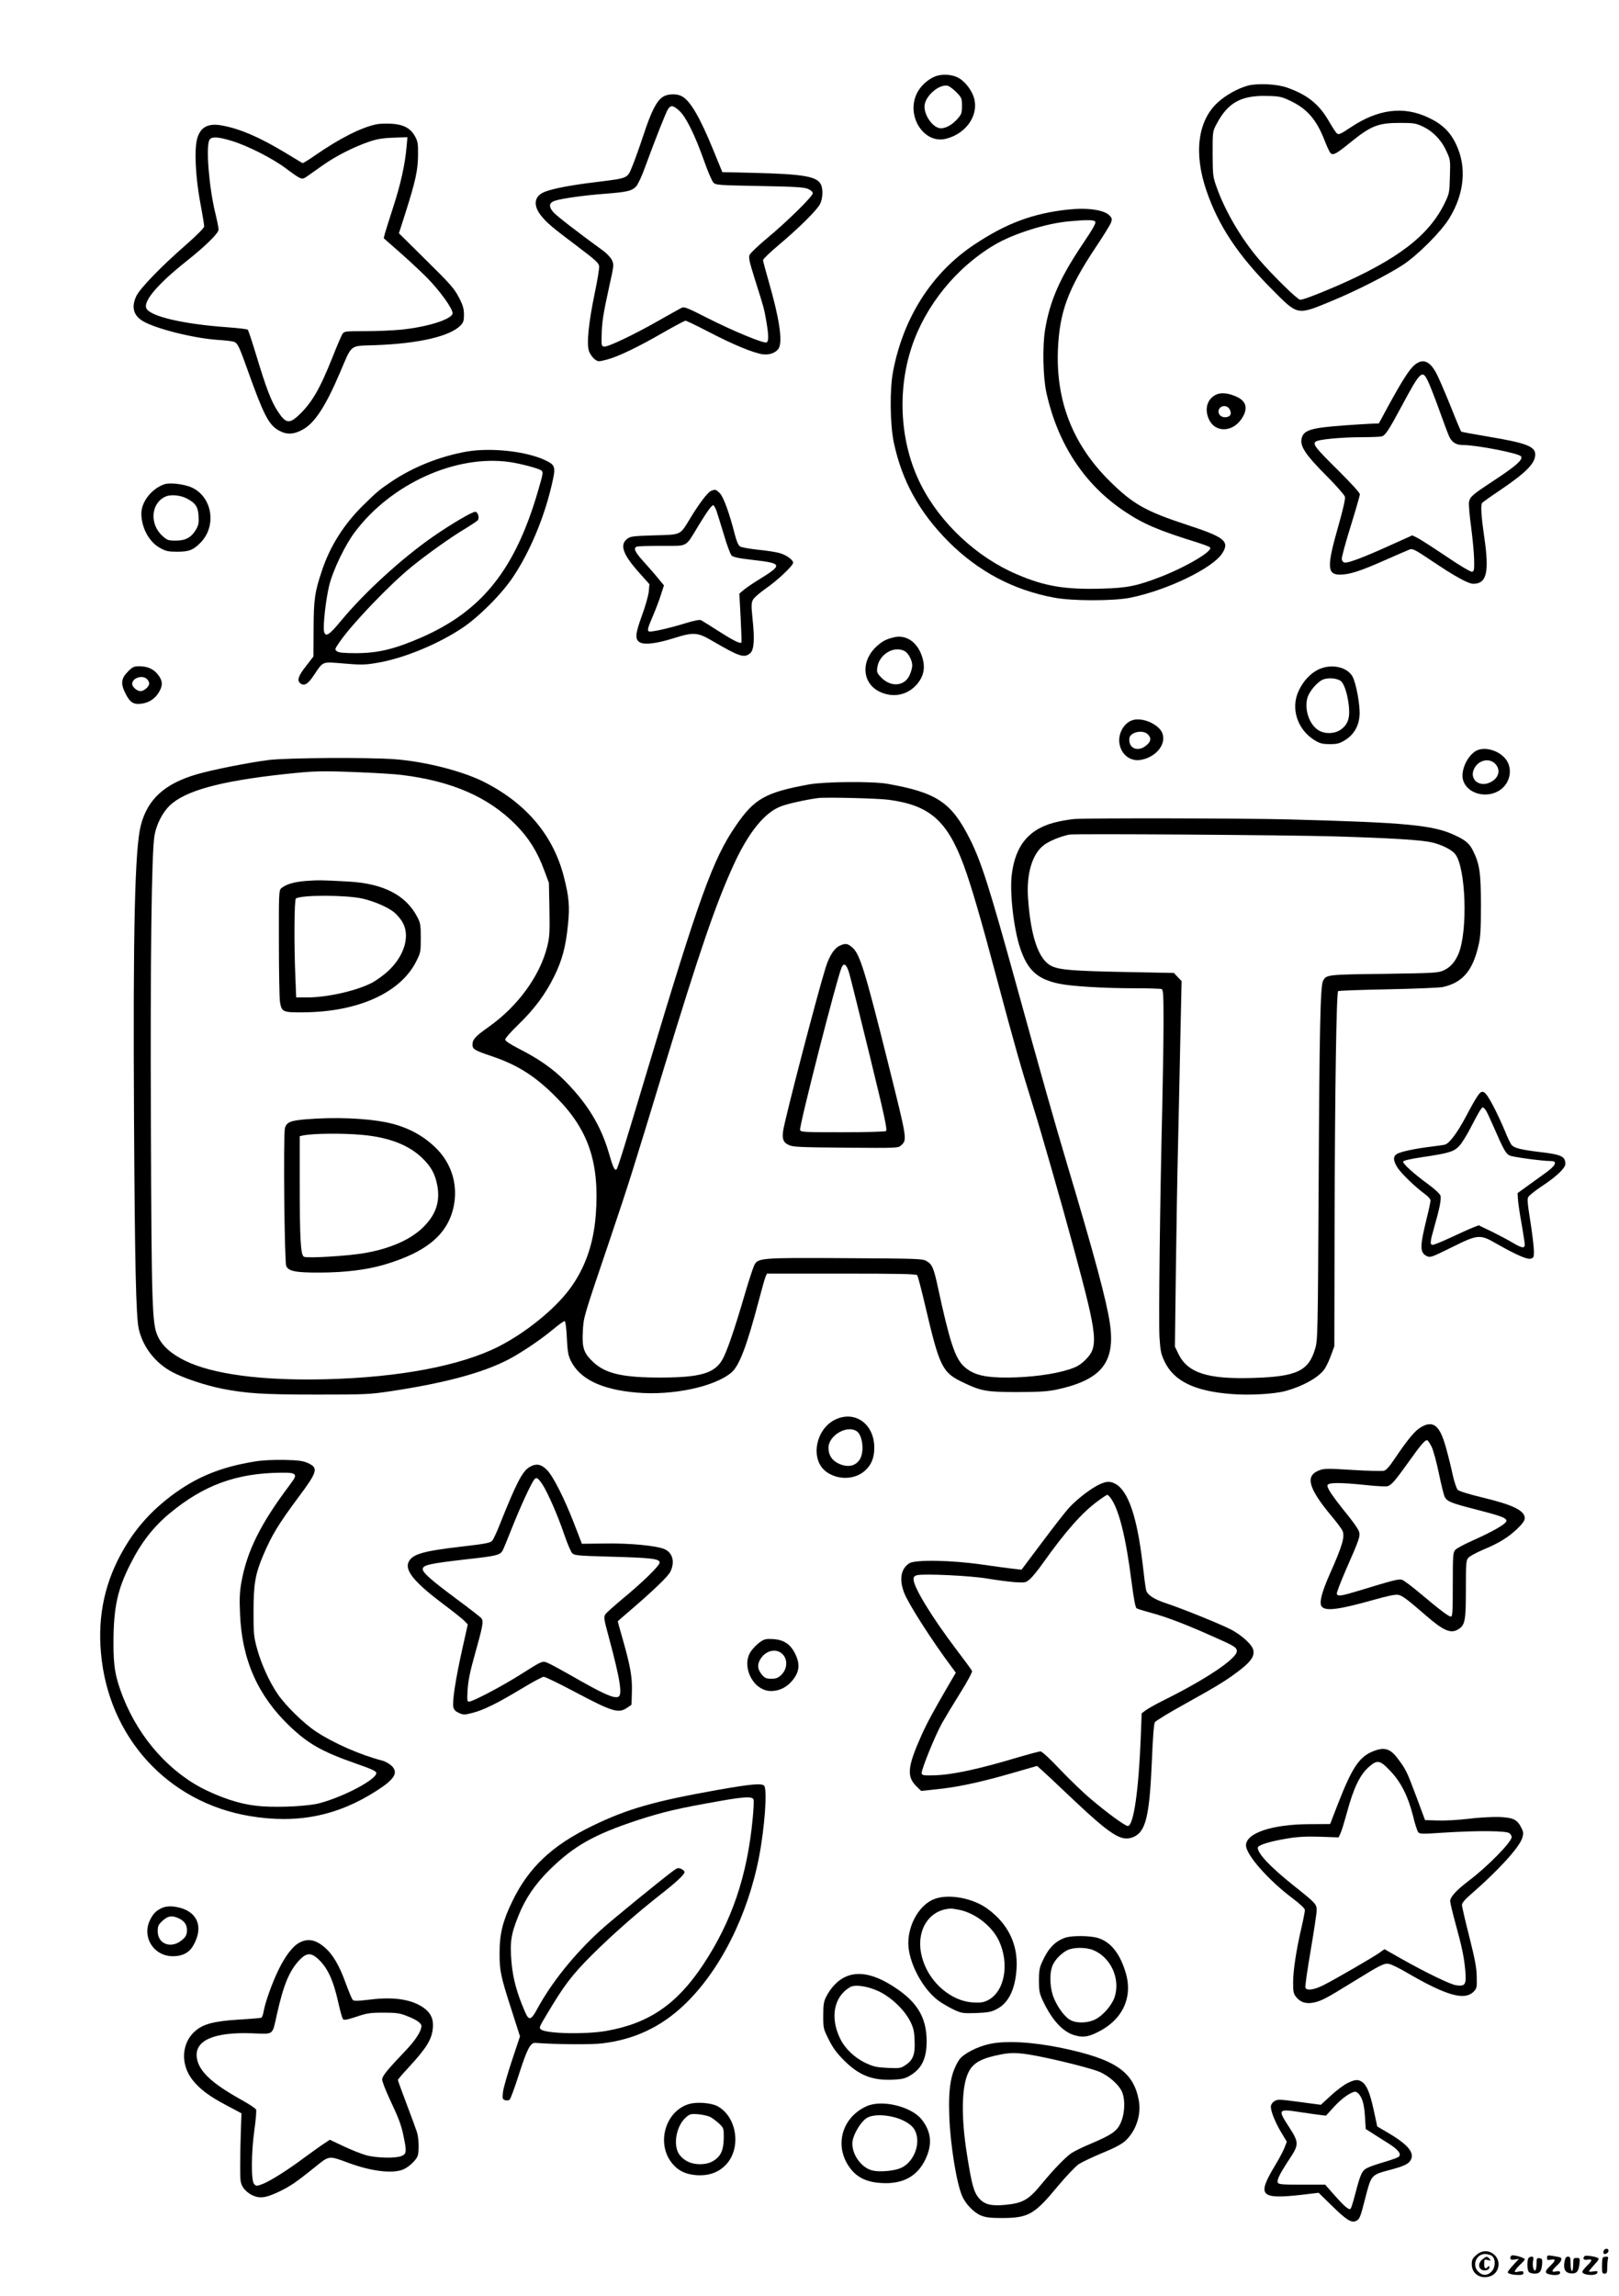<?xml version="1.0" standalone="no"?>
<!DOCTYPE svg PUBLIC "-//W3C//DTD SVG 20010904//EN"
 "http://www.w3.org/TR/2001/REC-SVG-20010904/DTD/svg10.dtd">
<svg version="1.0" xmlns="http://www.w3.org/2000/svg"
 width="1237pt" height="1754pt" viewBox="0 0 1237 1754"
 preserveAspectRatio="xMidYMid meet">

<g transform="translate(0,1754) scale(0.1,-0.1)"
fill="#000000" stroke="none">
<path d="M7142 16955 c-58 -25 -109 -73 -136 -127 -86 -173 53 -391 222 -348
162 41 259 192 209 327 -22 58 -73 119 -119 141 -52 26 -127 28 -176 7z m166
-120 c40 -42 42 -47 42 -104 0 -56 -3 -64 -37 -102 -39 -43 -86 -69 -124 -69
-62 0 -136 108 -124 181 13 74 113 157 175 144 14 -3 44 -26 68 -50z"/>
<path d="M9531 16885 c-76 -22 -166 -72 -226 -127 -154 -140 -186 -390 -86
-678 91 -265 240 -489 496 -747 207 -208 190 -204 473 -87 184 77 412 193 532
271 111 73 291 253 352 353 117 189 136 393 54 566 -45 96 -107 156 -211 205
-191 91 -387 66 -598 -76 -72 -48 -89 -56 -101 -45 -9 6 -36 48 -62 93 -76
132 -165 203 -321 258 -78 28 -229 34 -302 14z m323 -113 c133 -62 205 -146
267 -306 17 -44 37 -87 44 -95 20 -20 44 -7 143 73 167 136 219 157 390 157
100 0 120 -3 167 -25 80 -36 146 -103 184 -186 33 -70 33 -72 29 -198 -3 -122
-4 -130 -39 -202 -120 -249 -361 -434 -837 -640 -148 -63 -245 -100 -268 -100
-20 0 -206 182 -312 305 -139 162 -264 376 -328 560 -27 75 -28 90 -29 250 0
168 0 171 29 225 86 165 187 222 386 217 95 -2 112 -6 174 -35z"/>
<path d="M5065 16800 c-48 -30 -90 -113 -148 -290 -30 -91 -69 -200 -87 -243
-38 -92 -28 -87 -275 -118 -192 -23 -332 -50 -394 -75 -79 -31 -90 -102 -28
-180 45 -57 87 -92 276 -234 144 -109 166 -129 169 -155 1 -16 -13 -106 -33
-200 -48 -231 -64 -392 -45 -447 8 -23 28 -50 43 -62 27 -20 29 -20 95 -3 86
23 237 95 432 208 86 49 161 89 168 89 6 0 85 -38 174 -84 187 -98 350 -165
418 -173 53 -6 102 14 121 48 29 56 3 229 -77 506 -24 83 -44 158 -44 166 0 8
55 61 123 118 152 128 288 263 312 309 22 42 25 117 6 153 -31 59 -135 77
-499 86 l-253 6 -68 166 c-103 253 -178 381 -242 414 -39 21 -108 19 -144 -5z
m126 -107 c50 -46 118 -182 189 -383 28 -80 60 -154 71 -165 18 -19 37 -20
352 -26 271 -5 339 -9 370 -22 23 -10 37 -23 37 -34 0 -23 -199 -219 -354
-347 -64 -54 -122 -109 -128 -122 -10 -20 -3 -52 41 -192 70 -222 68 -214 86
-316 19 -111 19 -155 1 -162 -23 -9 -261 90 -452 187 -153 78 -178 88 -197 77
-12 -6 -89 -49 -172 -96 -189 -108 -391 -204 -419 -200 -20 3 -21 8 -19 87 2
101 12 164 59 378 35 155 35 162 20 195 -9 19 -38 50 -63 69 -210 153 -365
273 -387 300 -36 43 -31 71 16 86 53 17 223 41 383 53 170 13 206 22 238 59
13 16 44 82 67 148 78 212 159 418 175 441 22 31 38 28 86 -15z"/>
<path d="M2874 16590 c-117 -25 -282 -109 -468 -238 -49 -34 -91 -60 -95 -58
-3 2 -64 39 -136 82 -193 116 -337 178 -472 204 -109 22 -169 -8 -195 -94 -25
-79 -15 -291 20 -483 18 -95 32 -181 32 -192 0 -12 -53 -66 -142 -144 -186
-162 -348 -330 -376 -388 -40 -84 -23 -150 51 -193 101 -59 390 -131 575 -143
53 -3 107 -10 119 -14 29 -11 40 -34 107 -222 119 -333 158 -410 233 -454 60
-35 115 -34 184 4 92 49 176 177 286 435 96 224 70 204 270 211 334 12 574 68
653 152 21 22 25 36 25 83 -1 46 -8 71 -40 132 -34 65 -65 101 -248 281 l-209
207 51 159 c76 240 94 323 95 438 1 89 -2 105 -24 145 -35 62 -89 90 -183 95
-39 2 -90 0 -113 -5z m-1105 -126 c120 -36 310 -132 412 -208 126 -93 124 -92
167 -62 20 14 75 53 122 86 98 69 233 137 346 176 61 21 104 29 188 32 l109 4
-7 -78 c-12 -134 -45 -282 -101 -454 -29 -91 -58 -182 -64 -203 l-9 -37 116
-102 c64 -56 160 -145 212 -197 102 -103 202 -243 198 -276 -7 -45 -198 -105
-399 -124 -63 -6 -186 -11 -272 -11 -151 0 -157 -1 -171 -22 -8 -13 -42 -92
-75 -176 -100 -251 -161 -354 -265 -450 -68 -62 -95 -55 -156 39 -49 76 -86
174 -160 418 -32 106 -62 197 -67 202 -5 5 -76 13 -158 19 -335 24 -589 83
-617 145 -24 54 86 184 302 356 149 118 250 217 250 245 0 13 -11 69 -25 126
-48 196 -73 507 -45 559 15 27 65 25 169 -7z"/>
<path d="M8160 15939 c-267 -29 -470 -104 -715 -267 -323 -214 -542 -555 -621
-967 -27 -137 -24 -407 5 -545 62 -293 194 -532 416 -756 227 -228 496 -372
810 -430 137 -26 450 -26 578 -1 284 57 636 227 707 342 56 90 15 122 -270
215 -317 104 -414 159 -591 334 -282 279 -412 611 -396 1006 13 290 77 463
293 787 56 84 107 166 113 183 9 28 8 34 -13 55 -43 42 -168 60 -316 44z m208
-92 c8 -10 -16 -53 -99 -176 -170 -253 -248 -430 -284 -650 -21 -125 -16 -363
10 -481 87 -393 291 -702 596 -906 146 -98 260 -146 559 -239 47 -15 90 -31
95 -37 26 -26 -178 -147 -375 -224 -184 -71 -258 -86 -451 -91 -280 -8 -435
17 -649 109 -306 130 -586 391 -735 687 -157 312 -183 707 -69 1051 105 316
341 607 632 779 143 85 396 165 570 180 139 13 189 12 200 -2z"/>
<path d="M10805 14749 c-40 -36 -93 -119 -197 -309 l-73 -135 -60 -2 c-33 -2
-125 -7 -205 -13 -259 -19 -313 -36 -326 -105 -10 -57 35 -124 188 -277 76
-76 140 -149 144 -163 4 -16 -14 -96 -51 -226 -88 -308 -86 -369 13 -369 71 0
153 26 336 107 94 41 182 80 196 85 22 9 41 0 180 -94 167 -112 269 -168 306
-168 104 0 124 88 84 360 -21 142 -28 239 -17 256 3 6 64 49 134 96 203 137
273 208 273 276 0 61 -69 88 -358 136 -112 19 -206 36 -208 39 -3 3 -41 93
-84 202 -44 108 -92 219 -107 246 -51 94 -105 113 -168 58z m112 -136 c17 -38
56 -139 87 -226 31 -87 63 -171 71 -187 22 -42 53 -60 105 -60 102 0 421 -62
441 -86 19 -23 -36 -73 -201 -181 -173 -114 -188 -127 -196 -169 -3 -18 4
-103 16 -189 11 -85 22 -197 23 -247 2 -81 0 -93 -16 -96 -10 -2 -92 46 -195
116 -98 66 -196 129 -219 141 l-42 21 -158 -71 c-204 -93 -330 -141 -357 -137
-14 2 -22 11 -24 28 -1 14 29 126 68 250 38 123 70 233 70 244 0 11 -64 81
-158 175 -180 178 -202 205 -181 226 18 18 195 35 364 35 66 0 130 3 142 6 27
7 52 44 149 225 152 283 162 292 211 182z"/>
<path d="M9294 14526 c-72 -32 -95 -115 -54 -196 48 -94 172 -92 241 3 58 80
46 142 -35 177 -60 27 -115 33 -152 16z m102 -115 c15 -30 8 -50 -21 -57 -33
-8 -65 12 -65 41 0 47 65 59 86 16z"/>
<path d="M3565 14090 c-206 -37 -409 -118 -575 -230 -90 -60 -112 -79 -218
-183 -145 -144 -250 -309 -312 -496 -55 -163 -63 -218 -64 -446 l-1 -210 -57
-74 c-59 -74 -70 -109 -44 -131 29 -24 59 -7 103 60 75 111 59 105 230 91 129
-11 161 -11 248 4 200 32 463 139 655 266 128 85 305 262 392 394 126 189 234
446 293 698 33 140 30 154 -49 191 -146 69 -415 98 -601 66z m330 -80 c87 -13
218 -48 241 -64 16 -12 14 -23 -25 -156 -174 -599 -427 -916 -889 -1119 -207
-90 -333 -121 -503 -121 -92 0 -130 4 -144 14 -19 14 -18 16 20 72 96 139 383
439 551 575 114 93 301 226 400 285 51 31 98 62 104 69 15 18 2 65 -19 65 -25
0 -184 -94 -320 -188 -242 -168 -526 -428 -705 -644 -91 -111 -119 -128 -130
-83 -10 40 14 251 40 355 29 116 121 307 195 405 278 370 773 594 1184 535z"/>
<path d="M1258 13841 c-97 -32 -178 -133 -178 -224 0 -108 59 -217 142 -263
46 -25 63 -29 133 -29 89 0 121 13 175 67 135 135 88 372 -86 432 -60 20 -150
29 -186 17z m169 -109 c67 -35 87 -65 90 -135 3 -51 0 -69 -19 -102 -36 -61
-79 -85 -154 -85 -59 0 -67 3 -103 36 -100 90 -88 250 23 300 39 18 112 12
163 -14z"/>
<path d="M5433 13790 c-26 -11 -92 -98 -162 -214 -77 -126 -63 -120 -271 -126
-161 -5 -182 -7 -207 -26 -61 -46 -34 -121 94 -263 l75 -84 -5 -56 c-3 -31
-26 -113 -52 -183 -52 -142 -55 -184 -15 -206 38 -20 129 -8 260 33 149 47
180 45 292 -21 208 -121 243 -133 289 -95 30 24 36 104 19 262 -10 97 -10 122
2 145 7 16 52 55 103 91 86 59 205 172 205 194 0 21 -50 58 -98 72 -28 9 -103
21 -169 27 -65 7 -127 18 -138 25 -13 8 -26 37 -39 86 -43 170 -88 292 -116
321 -31 30 -34 31 -67 18z m41 -152 c8 -24 34 -106 57 -183 22 -77 49 -148 58
-158 13 -13 51 -22 157 -34 237 -27 239 -36 44 -156 -41 -25 -90 -59 -108 -74
l-33 -28 10 -185 c5 -102 8 -187 6 -189 -11 -10 -63 16 -171 85 -65 42 -127
80 -136 85 -12 7 -52 -1 -130 -25 -127 -39 -258 -67 -270 -60 -14 9 -9 26 31
119 21 50 49 122 61 162 l23 71 -44 53 c-24 30 -74 87 -111 128 -68 75 -81
104 -52 115 9 3 94 6 191 6 204 0 177 -15 277 150 70 115 103 160 116 160 5 0
15 -19 24 -42z"/>
<path d="M6825 12670 c-56 -14 -84 -29 -125 -66 -126 -114 -114 -286 24 -350
99 -46 206 -26 278 54 57 64 71 133 42 219 -37 111 -124 168 -219 143z m85
-103 c30 -15 60 -71 60 -112 0 -16 -9 -49 -20 -73 -38 -84 -140 -94 -214 -21
-35 36 -38 43 -33 79 13 100 125 168 207 127z"/>
<path d="M980 12412 c-55 -55 -60 -93 -21 -171 36 -70 62 -86 128 -76 56 8
103 42 131 93 28 50 24 87 -16 134 -33 39 -78 58 -138 58 -40 0 -51 -5 -84
-38z m142 -59 c10 -9 18 -24 18 -34 0 -25 -39 -59 -67 -59 -26 0 -63 32 -63
55 0 45 76 71 112 38z"/>
<path d="M10075 12426 c-61 -28 -119 -90 -153 -165 -63 -135 -8 -299 127 -379
37 -22 58 -27 112 -27 56 0 73 5 115 30 70 44 107 109 112 194 4 77 -27 245
-55 294 -42 73 -163 98 -258 53z m177 -96 c25 -31 48 -113 55 -196 7 -85 -11
-133 -66 -170 -46 -31 -119 -33 -167 -3 -70 43 -109 157 -85 247 14 49 72 118
116 139 45 20 124 11 147 -17z"/>
<path d="M8656 12039 c-64 -18 -111 -95 -104 -170 9 -90 83 -150 166 -134 118
22 196 122 162 206 -28 66 -149 120 -224 98z m114 -109 c28 -28 25 -54 -11
-84 -64 -55 -139 -24 -130 54 6 47 103 68 141 30z"/>
<path d="M11273 11801 c-68 -43 -116 -157 -93 -225 33 -101 179 -139 279 -73
72 48 98 143 59 217 -44 82 -175 125 -245 81z m152 -97 c43 -46 27 -107 -35
-139 -86 -45 -168 22 -126 104 34 66 116 83 161 35z"/>
<path d="M2055 11734 c-145 -18 -426 -73 -550 -109 -247 -72 -377 -190 -429
-390 -46 -180 -60 -797 -52 -2235 6 -1113 15 -1527 37 -1616 33 -139 128 -259
257 -327 89 -47 250 -100 377 -126 190 -37 315 -45 725 -45 379 0 402 1 575
27 446 68 743 153 939 268 112 67 208 134 293 204 43 36 82 64 88 62 6 -2 13
-59 16 -128 5 -101 10 -133 29 -172 67 -141 234 -223 504 -246 273 -24 595 44
724 153 61 52 118 202 212 559 22 84 44 162 50 175 l10 22 569 0 c443 0 571
-3 579 -12 5 -7 33 -112 61 -233 111 -473 130 -511 293 -588 135 -65 178 -72
413 -72 163 0 229 5 294 18 347 74 455 208 411 508 -24 166 -117 514 -325
1209 -109 367 -188 646 -394 1392 -202 731 -264 926 -351 1099 -141 280 -252
354 -630 421 -114 20 -480 17 -600 -5 -333 -61 -417 -109 -559 -317 -174 -253
-279 -546 -676 -1870 -166 -554 -224 -743 -234 -753 -14 -14 -28 16 -60 128
-61 207 -163 374 -335 548 -94 94 -198 167 -353 246 -68 35 -103 59 -103 69 0
10 44 60 98 112 124 120 209 233 278 374 61 125 87 225 104 395 14 135 8 207
-31 360 -80 317 -287 564 -612 728 -168 84 -453 156 -685 173 -206 15 -812 11
-957 -6z m691 -94 c128 -5 272 -14 320 -20 387 -47 665 -169 874 -380 100
-101 165 -205 217 -346 l37 -99 4 -202 c3 -180 1 -211 -17 -285 -57 -226 -225
-456 -447 -613 -104 -74 -124 -96 -124 -137 0 -33 16 -43 150 -88 197 -67 332
-153 490 -313 247 -248 332 -501 302 -899 -17 -224 -83 -410 -201 -568 -116
-155 -334 -331 -539 -436 -291 -148 -759 -237 -1322 -251 -487 -12 -861 37
-1075 141 -108 53 -176 114 -210 189 -43 92 -47 230 -52 1618 -5 1260 5 2071
27 2203 13 84 61 178 116 231 116 113 383 187 869 240 241 26 287 27 581 15z
m4044 -210 c313 -42 447 -159 574 -502 56 -152 128 -397 256 -878 133 -498
181 -666 270 -950 67 -215 212 -720 315 -1100 183 -677 191 -749 85 -852 -39
-37 -64 -52 -128 -72 -114 -36 -294 -59 -462 -60 -180 -1 -265 21 -335 85 -68
63 -109 188 -200 609 -31 145 -44 173 -88 197 -29 17 -80 18 -612 21 -671 4
-677 3 -705 -61 -10 -23 -42 -121 -70 -217 -80 -274 -138 -442 -173 -501 -60
-101 -170 -132 -462 -133 -293 -1 -425 29 -519 115 -75 69 -90 111 -83 236 6
112 1 96 205 698 153 454 168 503 418 1325 270 885 391 1240 528 1540 114 250
238 403 363 450 52 20 191 51 283 63 56 8 457 -2 540 -13z"/>
<path d="M2340 10810 c-94 -7 -157 -26 -192 -57 -17 -15 -18 -44 -17 -417 0
-221 4 -423 8 -449 13 -78 21 -82 174 -81 420 2 746 148 867 389 34 67 35 73
35 180 0 99 -3 115 -27 160 -87 167 -259 255 -523 270 -202 11 -232 12 -325 5z
m430 -135 c86 -20 188 -63 238 -102 19 -14 47 -46 63 -71 66 -104 23 -260
-104 -379 -34 -32 -90 -72 -123 -90 -115 -61 -341 -113 -495 -113 l-86 0 -6
152 c-11 247 -9 596 4 604 46 28 384 27 509 -1z"/>
<path d="M2338 8989 c-119 -10 -149 -22 -161 -68 -13 -53 -4 -1020 10 -1053
18 -40 72 -51 263 -50 187 1 350 21 478 58 344 100 510 246 544 480 21 148
-26 294 -130 402 -101 105 -231 174 -383 206 -164 34 -401 43 -621 25z m428
-119 c205 -18 360 -78 463 -180 66 -64 96 -121 112 -206 23 -123 -10 -223
-106 -318 -96 -96 -254 -166 -455 -200 -132 -22 -434 -40 -458 -27 -25 14 -32
132 -32 578 l0 343 23 5 c74 16 299 19 453 5z"/>
<path d="M6412 10313 c-39 -19 -77 -79 -104 -166 -65 -209 -308 -1141 -324
-1244 -10 -64 1 -92 44 -111 32 -15 88 -17 436 -20 396 -3 398 -3 421 18 47
44 48 37 -101 634 -174 697 -214 826 -270 876 -39 34 -55 36 -102 13z m77
-210 c11 -38 81 -321 157 -631 115 -471 135 -565 123 -573 -8 -5 -157 -9 -332
-9 -293 0 -318 1 -324 17 -9 24 281 1159 317 1241 18 41 38 26 59 -45z"/>
<path d="M8210 11283 c-25 -2 -79 -10 -120 -19 -220 -46 -333 -175 -360 -410
-16 -141 16 -412 65 -559 57 -168 131 -235 296 -270 94 -20 342 -35 576 -35
105 0 198 -3 207 -6 14 -5 16 -38 16 -258 0 -138 -5 -433 -10 -656 -17 -694
-28 -1620 -21 -1745 7 -106 11 -128 39 -187 72 -150 231 -227 513 -248 138
-11 328 0 414 24 127 35 243 99 290 160 15 19 39 68 53 108 l27 73 2 993 c3
988 14 1706 27 1720 4 4 174 10 378 14 205 4 393 12 420 17 151 33 229 122
274 316 16 66 19 120 19 310 0 248 -10 315 -61 417 -27 54 -56 79 -138 117
-166 78 -367 97 -1271 121 -346 9 -1527 11 -1635 3z m1995 -133 c429 -13 652
-27 732 -45 79 -18 155 -56 182 -91 81 -103 97 -587 25 -760 -26 -62 -63 -105
-113 -127 -44 -20 -68 -21 -456 -27 -433 -5 -442 -6 -466 -53 -21 -37 -28
-374 -34 -1587 -6 -1102 -7 -1158 -26 -1222 -50 -172 -140 -215 -474 -225
-348 -11 -500 38 -571 183 l-27 56 7 561 c4 309 11 753 17 987 5 234 14 610
18 835 l9 410 -30 31 -29 31 -362 7 c-409 8 -511 16 -573 46 -98 48 -158 221
-179 515 -14 188 31 341 121 409 41 31 126 66 194 80 41 8 1666 -3 2035 -14z"/>
<path d="M11283 9157 c-16 -24 -55 -94 -88 -157 -60 -113 -121 -194 -153 -204
-9 -3 -57 -10 -107 -16 -125 -15 -236 -39 -262 -56 -31 -19 -29 -51 5 -105 30
-46 137 -149 210 -202 23 -17 42 -38 42 -48 0 -10 -13 -73 -30 -140 -52 -212
-52 -257 -1 -284 29 -14 33 -13 191 65 204 101 217 102 345 28 146 -83 232
-121 260 -114 22 6 25 12 25 54 0 26 -9 108 -20 182 -37 241 -36 225 -5 254
16 15 60 47 99 73 98 65 166 130 166 160 0 59 -29 73 -204 93 -130 16 -185 29
-205 51 -10 11 -34 61 -54 112 -21 50 -61 137 -90 192 -65 121 -82 129 -124
62z m70 -100 c8 -12 36 -72 62 -132 73 -168 91 -200 120 -213 27 -12 249 -42
313 -42 57 0 39 -36 -48 -97 -41 -29 -104 -75 -140 -101 l-65 -47 3 -50 c2
-28 14 -111 28 -186 13 -76 24 -146 24 -158 0 -30 -23 -26 -89 13 -31 19 -103
57 -159 85 l-104 50 -46 -18 c-26 -10 -101 -44 -167 -75 -66 -31 -128 -56
-137 -56 -24 0 -23 18 11 138 40 138 54 209 47 237 -4 14 -41 49 -97 90 -105
77 -189 152 -189 170 0 8 49 20 148 35 204 30 242 42 283 87 19 21 56 81 83
133 61 118 85 160 96 160 4 0 14 -10 23 -23z"/>
<path d="M6384 6696 c-154 -72 -196 -307 -72 -399 88 -65 217 -63 295 6 50 44
73 98 73 177 0 180 -145 286 -296 216z m163 -91 c44 -31 58 -156 23 -213 -33
-54 -94 -66 -165 -32 -49 24 -75 64 -75 119 0 95 143 178 217 126z"/>
<path d="M10854 6635 c-44 -26 -98 -92 -193 -232 -44 -66 -69 -95 -87 -99 -15
-4 -122 -1 -239 6 -196 12 -217 12 -258 -4 -107 -41 -80 -137 98 -350 37 -44
73 -92 81 -108 22 -43 2 -114 -93 -327 -65 -146 -86 -228 -64 -255 30 -36 130
-23 387 49 115 33 175 45 197 41 32 -6 69 -34 213 -159 131 -114 188 -139 243
-106 55 33 61 62 61 308 0 194 2 221 18 239 9 12 59 39 110 61 127 53 196 96
264 161 41 39 58 64 58 81 0 59 -91 103 -325 159 -100 24 -177 48 -187 58 -9
9 -26 60 -38 112 -11 52 -34 147 -52 210 -47 172 -98 213 -194 155z m84 -147
c13 -26 38 -118 56 -205 18 -87 38 -168 45 -180 18 -34 51 -47 231 -93 198
-51 240 -66 240 -89 0 -22 -103 -81 -260 -151 -63 -28 -123 -60 -132 -72 -16
-18 -18 -46 -18 -264 0 -204 -2 -244 -14 -244 -18 0 -75 43 -229 172 -65 55
-129 103 -143 108 -24 10 -65 -1 -337 -84 -129 -39 -155 -43 -163 -23 -3 8 29
90 69 183 111 252 115 265 95 306 -9 18 -50 76 -93 128 -108 134 -149 196
-142 214 8 21 96 21 291 1 81 -9 157 -13 168 -9 30 9 58 42 156 179 96 135
131 177 147 172 5 -1 20 -24 33 -49z"/>
<path d="M1949 6375 c-262 -42 -452 -120 -641 -263 -153 -116 -268 -244 -361
-404 -143 -244 -201 -504 -176 -791 54 -646 509 -1146 1137 -1251 362 -61 669
0 969 193 138 88 168 138 116 190 -17 16 -50 35 -74 41 -169 44 -368 132 -504
221 -95 63 -234 199 -294 288 -63 92 -126 231 -157 346 -25 91 -27 116 -27
280 0 211 13 290 74 433 66 155 115 236 271 446 145 194 152 222 70 259 -39
17 -70 21 -182 24 -80 1 -170 -3 -221 -12z m301 -100 c10 -12 4 -26 -38 -82
-222 -295 -326 -505 -368 -743 -13 -73 -15 -128 -10 -240 14 -349 135 -623
378 -856 145 -138 249 -197 513 -289 120 -42 150 -56 150 -71 0 -49 -247 -180
-434 -230 -82 -22 -292 -33 -434 -24 -137 9 -264 45 -423 119 -279 131 -517
395 -643 713 -60 152 -75 236 -74 423 1 263 30 400 126 590 83 167 177 289
304 394 259 215 509 306 844 310 75 1 99 -2 109 -14z"/>
<path d="M4044 6331 c-53 -32 -100 -123 -224 -434 -23 -59 -50 -117 -59 -127
-14 -17 -49 -24 -231 -45 -301 -35 -379 -58 -408 -118 -31 -65 45 -157 269
-325 74 -55 145 -112 158 -126 l25 -26 -43 -193 c-51 -229 -77 -401 -67 -440
5 -20 18 -33 44 -44 34 -15 42 -14 102 1 86 22 193 75 375 185 83 50 159 91
169 91 11 0 117 -51 235 -114 291 -154 336 -168 402 -123 l34 23 3 98 c3 112
-10 191 -69 399 -22 75 -39 139 -39 140 0 2 42 39 93 82 179 154 289 259 308
296 38 75 19 148 -46 175 -64 26 -262 45 -449 42 l-180 -2 -57 148 c-76 197
-161 365 -209 415 -46 47 -85 53 -136 22z m98 -128 c41 -60 122 -246 169 -386
23 -67 50 -131 60 -142 18 -18 38 -20 276 -27 334 -9 393 -16 393 -46 0 -23
-135 -155 -283 -276 -64 -54 -124 -107 -132 -119 -13 -21 -11 -37 26 -172 89
-331 107 -448 71 -459 -36 -12 -120 27 -347 157 -77 44 -159 89 -182 99 -50
22 -39 27 -226 -91 -140 -88 -356 -201 -383 -201 -15 0 -16 10 -11 93 4 67 19
139 55 267 61 217 68 255 50 277 -7 9 -92 75 -188 146 -194 144 -260 202 -260
229 0 32 49 43 356 78 199 22 233 30 252 60 7 11 42 96 78 188 62 155 142 330
167 360 15 19 29 10 59 -35z"/>
<path d="M8401 6200 c-63 -29 -172 -112 -232 -178 -29 -31 -122 -151 -208
-266 l-156 -208 -60 7 c-33 3 -141 18 -240 32 -232 34 -514 39 -558 10 -64
-42 -78 -123 -39 -225 32 -84 209 -361 364 -569 l31 -42 -43 -73 c-131 -225
-175 -307 -219 -404 -110 -247 -116 -318 -33 -397 l30 -29 113 12 c156 15 327
51 568 120 l205 59 40 -36 c23 -20 109 -101 191 -179 334 -317 410 -366 503
-329 96 39 125 157 143 585 7 171 15 282 23 293 6 10 112 75 236 143 254 141
324 185 426 265 76 61 101 101 89 146 -10 40 -89 112 -170 154 -79 41 -377
162 -503 203 -88 30 -136 62 -145 98 -4 13 -16 104 -27 203 -42 358 -111 559
-210 610 -38 20 -66 19 -119 -5z m87 -107 c63 -91 114 -296 157 -633 17 -130
29 -198 39 -207 3 -3 54 -19 113 -35 117 -32 255 -84 470 -180 166 -73 183
-84 183 -113 0 -55 -232 -212 -550 -370 -63 -31 -129 -68 -146 -81 l-31 -23
-7 -183 c-16 -409 -55 -678 -99 -678 -21 0 -156 99 -280 204 -58 48 -164 151
-237 227 -76 81 -139 139 -150 139 -10 0 -85 -20 -167 -44 -305 -92 -510 -136
-649 -139 -75 -2 -89 0 -92 15 -5 24 103 290 155 383 25 44 88 149 140 232 53
84 93 159 90 167 -3 8 -55 79 -116 159 -191 252 -331 481 -331 542 0 18 7 26
27 31 52 13 414 -4 538 -26 66 -11 158 -23 205 -27 83 -5 86 -5 118 22 18 15
64 71 101 124 173 243 298 385 420 474 35 26 67 47 71 47 5 0 17 -12 28 -27z"/>
<path d="M5807 4995 c-21 -14 -51 -45 -67 -67 -78 -107 4 -291 135 -306 61 -6
125 19 170 69 63 70 72 132 29 218 -36 71 -86 104 -168 109 -53 3 -66 0 -99
-23z m157 -80 c56 -37 58 -120 5 -171 -24 -23 -39 -29 -76 -29 -37 0 -49 5
-69 28 -35 41 -40 74 -18 115 34 64 107 90 158 57z"/>
<path d="M10520 4171 c-128 -40 -182 -115 -301 -421 l-56 -145 -159 -1 c-284
-1 -484 -68 -484 -162 0 -72 172 -267 358 -406 59 -45 92 -76 92 -89 0 -10
-11 -68 -25 -128 -41 -175 -65 -335 -65 -424 0 -69 3 -87 22 -110 32 -41 74
-55 130 -45 61 12 97 30 302 157 220 136 241 146 280 139 17 -3 79 -33 136
-67 303 -176 439 -214 509 -145 24 25 26 32 24 114 -1 69 -13 132 -57 307 -31
121 -56 230 -56 242 0 14 22 41 67 80 210 182 372 360 394 432 10 33 9 45 -7
77 -32 64 -62 78 -171 83 -53 1 -157 -4 -232 -14 -75 -9 -180 -15 -234 -13
l-99 3 -68 183 c-71 189 -78 204 -139 285 -52 71 -94 88 -161 68z m103 -161
c82 -86 135 -193 173 -342 14 -59 32 -115 39 -124 11 -16 27 -16 191 -5 268
17 489 15 508 -5 9 -8 16 -21 16 -28 0 -38 -182 -224 -326 -333 -96 -73 -144
-125 -144 -157 0 -12 18 -88 40 -168 52 -189 67 -264 76 -368 8 -102 -1 -116
-69 -107 -45 6 -227 94 -426 206 l-123 70 -32 -23 c-39 -30 -350 -210 -436
-253 -70 -35 -127 -43 -136 -18 -4 8 15 136 40 283 25 148 46 286 46 308 0 47
-9 56 -170 184 -183 146 -280 248 -280 294 0 20 93 49 229 71 78 13 139 16
247 13 l142 -5 16 36 c9 20 29 87 46 149 52 194 101 295 172 356 62 54 83 49
161 -34z"/>
<path d="M5485 3866 c-488 -87 -692 -145 -961 -276 -305 -148 -484 -316 -609
-574 -73 -149 -98 -250 -98 -391 -1 -139 8 -182 90 -436 l66 -206 -62 -186
c-34 -102 -65 -211 -68 -240 -5 -50 -4 -55 17 -62 14 -4 27 -2 35 6 7 8 39 94
70 192 63 196 88 243 126 240 160 -12 420 -14 508 -4 245 29 449 124 627 293
274 260 486 680 574 1134 43 226 64 516 38 542 -20 20 -101 12 -353 -32z m272
-73 c4 -9 1 -74 -6 -145 -41 -438 -160 -788 -379 -1118 -201 -303 -415 -449
-742 -506 -157 -27 -453 -21 -496 11 -17 12 -14 20 41 111 134 226 193 304
349 460 154 153 341 318 521 459 119 93 185 154 185 172 0 8 -11 19 -25 25
-22 10 -30 8 -58 -12 -87 -64 -474 -379 -559 -457 -200 -182 -374 -399 -483
-600 -48 -89 -64 -93 -95 -20 -61 141 -91 251 -102 377 -13 152 -4 213 53 354
52 131 127 241 236 349 186 184 342 272 673 381 193 63 312 91 625 146 192 34
253 37 262 13z"/>
<path d="M7144 3034 c-114 -40 -204 -190 -204 -339 0 -142 105 -345 227 -437
27 -21 80 -51 116 -69 65 -30 72 -31 175 -28 91 4 116 8 157 30 90 45 142 151
152 309 12 184 -64 342 -220 456 -110 82 -293 117 -403 78z m188 -85 c122 -26
248 -125 300 -235 83 -178 44 -390 -84 -455 -33 -17 -55 -20 -112 -17 -165 8
-331 148 -386 327 -63 201 34 379 212 390 9 1 41 -4 70 -10z"/>
<path d="M1240 2965 c-46 -21 -68 -42 -92 -90 -67 -130 24 -279 172 -280 73 0
124 26 155 79 90 154 27 280 -151 301 -33 3 -60 0 -84 -10z m127 -81 c46 -22
65 -54 61 -100 -2 -29 -11 -44 -41 -68 -82 -66 -182 -27 -182 70 0 40 5 50 37
80 42 38 72 43 125 18z"/>
<path d="M8137 2736 c-77 -28 -127 -80 -173 -181 -22 -48 -26 -71 -26 -146 0
-78 4 -98 30 -154 67 -142 146 -231 231 -260 69 -23 111 -19 190 21 189 94
269 266 211 456 -44 146 -115 234 -213 263 -62 18 -199 19 -250 1z m223 -97
c131 -59 201 -220 156 -357 -22 -64 -91 -143 -151 -171 -63 -30 -150 -29 -196
2 -46 31 -102 114 -125 184 -26 82 -25 186 4 240 25 48 84 100 127 112 54 16
137 12 185 -10z"/>
<path d="M2288 2699 c-52 -27 -111 -105 -163 -214 -49 -102 -100 -247 -111
-313 -4 -24 -12 -45 -18 -47 -6 -2 -83 -9 -171 -14 -189 -12 -270 -33 -332
-86 -107 -91 -116 -256 -22 -375 56 -71 128 -125 261 -195 l113 -60 -5 -140
c-3 -77 -5 -196 -5 -265 0 -113 2 -129 23 -162 14 -22 41 -45 68 -58 57 -28
104 -22 203 25 88 42 136 75 270 183 120 97 109 95 262 39 182 -68 352 -86
428 -47 45 23 93 71 103 102 11 40 8 132 -6 178 -8 25 -44 123 -80 218 -36 96
-66 177 -66 182 0 4 35 45 78 91 141 153 180 216 189 303 7 68 -14 116 -67
155 -91 66 -229 88 -412 65 -99 -12 -124 -12 -133 -2 -7 7 -31 66 -55 131 -47
130 -96 214 -155 266 -72 63 -132 75 -197 40z m136 -119 c77 -68 122 -163 162
-344 13 -60 29 -114 34 -121 8 -10 31 -6 103 18 81 27 105 31 207 31 97 0 125
-4 175 -24 75 -28 115 -56 115 -78 -1 -40 -44 -107 -122 -189 -143 -150 -178
-194 -178 -220 0 -14 24 -77 54 -142 74 -157 92 -205 110 -294 24 -115 22
-132 -16 -148 -45 -19 -187 -16 -268 5 -36 10 -113 40 -172 68 l-108 51 -42
-28 c-24 -15 -90 -63 -148 -105 -131 -98 -267 -184 -326 -206 -42 -16 -46 -16
-62 0 -24 24 -23 237 2 417 11 75 16 144 13 152 -3 9 -56 44 -118 78 -222 124
-320 216 -335 317 -20 134 131 200 428 188 163 -6 147 -19 184 146 50 225 96
335 174 416 51 52 84 55 134 12z"/>
<path d="M6452 2434 c-55 -27 -106 -82 -141 -151 -17 -35 -21 -60 -21 -141 0
-97 1 -102 42 -183 31 -63 60 -103 117 -160 115 -115 218 -155 376 -147 66 3
91 9 128 31 89 53 127 130 127 262 0 191 -79 314 -280 435 -138 83 -254 101
-348 54z m262 -107 c97 -46 198 -143 242 -232 24 -49 30 -76 32 -146 5 -104
-12 -148 -70 -186 -36 -24 -44 -25 -137 -21 -83 4 -108 10 -164 36 -86 40
-159 109 -197 186 -80 162 -49 323 75 395 38 22 134 8 219 -32z"/>
<path d="M7562 1925 c-98 -21 -204 -77 -234 -122 -63 -98 -83 -211 -75 -431 8
-216 55 -509 98 -608 26 -62 92 -130 147 -151 36 -14 74 -18 162 -18 198 1
245 28 422 243 66 79 135 151 161 169 25 16 105 54 177 84 87 35 146 66 174
90 84 74 128 202 107 313 -41 220 -179 314 -588 400 -221 46 -427 58 -551 31z
m407 -101 c169 -35 377 -89 432 -112 69 -30 144 -95 169 -147 30 -62 25 -177
-10 -249 -28 -59 -70 -87 -223 -152 -61 -25 -130 -59 -152 -74 -47 -33 -135
-124 -224 -232 -103 -126 -146 -150 -287 -163 -103 -9 -152 4 -193 50 -40 46
-56 103 -92 330 -47 292 -43 529 12 636 36 72 101 106 252 135 87 16 151 12
316 -22z"/>
<path d="M10294 1625 c-28 -14 -84 -56 -126 -95 l-76 -70 -165 22 c-156 21
-166 21 -191 5 -16 -11 -26 -27 -26 -42 0 -37 35 -123 81 -199 l41 -68 -17
-44 c-9 -24 -41 -85 -72 -136 -142 -236 -117 -262 217 -224 l115 14 100 -98
c109 -107 148 -132 182 -119 30 11 37 28 72 167 49 190 45 186 196 226 110 30
141 45 157 81 24 54 -32 117 -185 206 l-74 43 -27 125 c-29 133 -53 190 -88
215 -31 22 -56 20 -114 -9z m88 -82 c29 -36 41 -80 47 -173 l6 -95 47 -30 c25
-16 78 -50 117 -74 82 -51 111 -86 89 -107 -7 -7 -56 -25 -108 -40 -52 -15
-111 -35 -131 -45 -43 -21 -54 -46 -94 -199 -15 -58 -31 -109 -35 -113 -12
-14 -42 11 -121 99 l-74 84 -178 0 c-153 0 -178 2 -184 16 -8 21 15 67 88 178
75 113 75 128 -5 251 -84 129 -80 135 81 110 59 -9 130 -19 156 -22 l48 -6 64
70 c57 63 129 113 161 113 6 0 17 -8 26 -17z"/>
<path d="M5268 1467 c-188 -53 -259 -311 -126 -462 45 -52 101 -77 183 -83 94
-5 167 22 224 83 118 128 80 368 -70 446 -49 24 -151 32 -211 16z m159 -100
c17 -9 47 -32 67 -50 34 -33 36 -38 36 -98 0 -79 -12 -125 -42 -157 -36 -38
-78 -55 -138 -56 -68 0 -121 24 -158 72 -53 70 -26 223 51 288 28 24 37 26 92
22 34 -3 75 -13 92 -21z"/>
<path d="M6621 1449 c-197 -89 -252 -318 -117 -484 54 -66 128 -98 237 -103
159 -8 269 53 330 182 54 114 45 210 -29 304 -80 100 -305 154 -421 101z m212
-84 c67 -17 127 -53 150 -88 62 -95 5 -258 -105 -302 -57 -22 -163 -30 -216
-16 -88 24 -161 135 -148 224 9 57 62 145 105 174 41 28 126 31 214 8z"/>
<path d="M12253 345 c-3 -9 -3 -18 0 -22 10 -10 37 6 37 22 0 20 -29 20 -37 0z"/>
<path d="M11278 311 c-27 -24 -33 -36 -33 -69 0 -73 66 -116 140 -92 67 22 87
110 36 161 -41 40 -98 41 -143 0z m124 -8 c27 -25 24 -88 -7 -118 -31 -32 -69
-32 -100 0 -50 49 -17 135 52 135 20 0 45 -7 55 -17z"/>
<path d="M11324 277 c-44 -38 -19 -94 35 -80 12 3 21 12 21 21 0 12 -3 13 -12
4 -20 -20 -28 -14 -28 23 0 34 1 35 28 29 24 -7 26 -6 13 9 -18 22 -25 21 -57
-6z"/>
<path d="M11540 292 c0 -15 6 -18 33 -14 l32 5 -42 -46 c-24 -26 -43 -51 -43
-56 0 -11 36 -21 83 -21 27 0 37 4 37 16 0 13 -7 15 -36 10 -32 -7 -34 -5 -26
11 6 10 24 30 41 46 17 15 31 31 31 37 0 9 -62 30 -92 30 -11 0 -18 -8 -18
-18z"/>
<path d="M11820 291 c0 -17 4 -20 30 -14 39 7 38 -5 -5 -47 -41 -39 -44 -55
-12 -64 44 -12 87 -7 87 10 0 13 -7 15 -30 11 -39 -8 -38 4 5 44 34 32 43 53
28 62 -5 3 -29 8 -55 12 -44 7 -48 6 -48 -14z"/>
<path d="M12107 304 c-18 -19 -6 -33 23 -27 39 7 38 -5 -5 -47 -19 -19 -35
-39 -35 -46 0 -26 104 -34 114 -8 5 14 1 16 -29 11 -19 -3 -35 -3 -35 0 0 3
19 26 41 51 32 34 39 46 28 52 -22 12 -94 22 -102 14z"/>
<path d="M11676 284 c-10 -27 -7 -89 6 -102 7 -7 27 -12 45 -12 38 0 52 20 56
77 2 33 -1 38 -20 41 -21 3 -23 -1 -23 -42 0 -25 -4 -48 -10 -51 -13 -8 -24
39 -16 75 4 25 2 30 -13 30 -10 0 -22 -7 -25 -16z"/>
<path d="M11954 263 c-11 -57 5 -87 47 -91 44 -4 60 13 67 73 4 43 4 45 -22
45 -25 0 -26 -3 -26 -50 0 -27 -4 -50 -10 -50 -5 0 -10 25 -10 55 0 48 -3 55
-20 55 -14 0 -21 -9 -26 -37z"/>
<path d="M12247 293 c-4 -3 -7 -33 -7 -65 0 -51 2 -58 20 -58 17 0 20 7 20 49
0 27 3 56 6 65 4 11 0 16 -13 16 -11 0 -23 -3 -26 -7z"/>
</g>
</svg>
